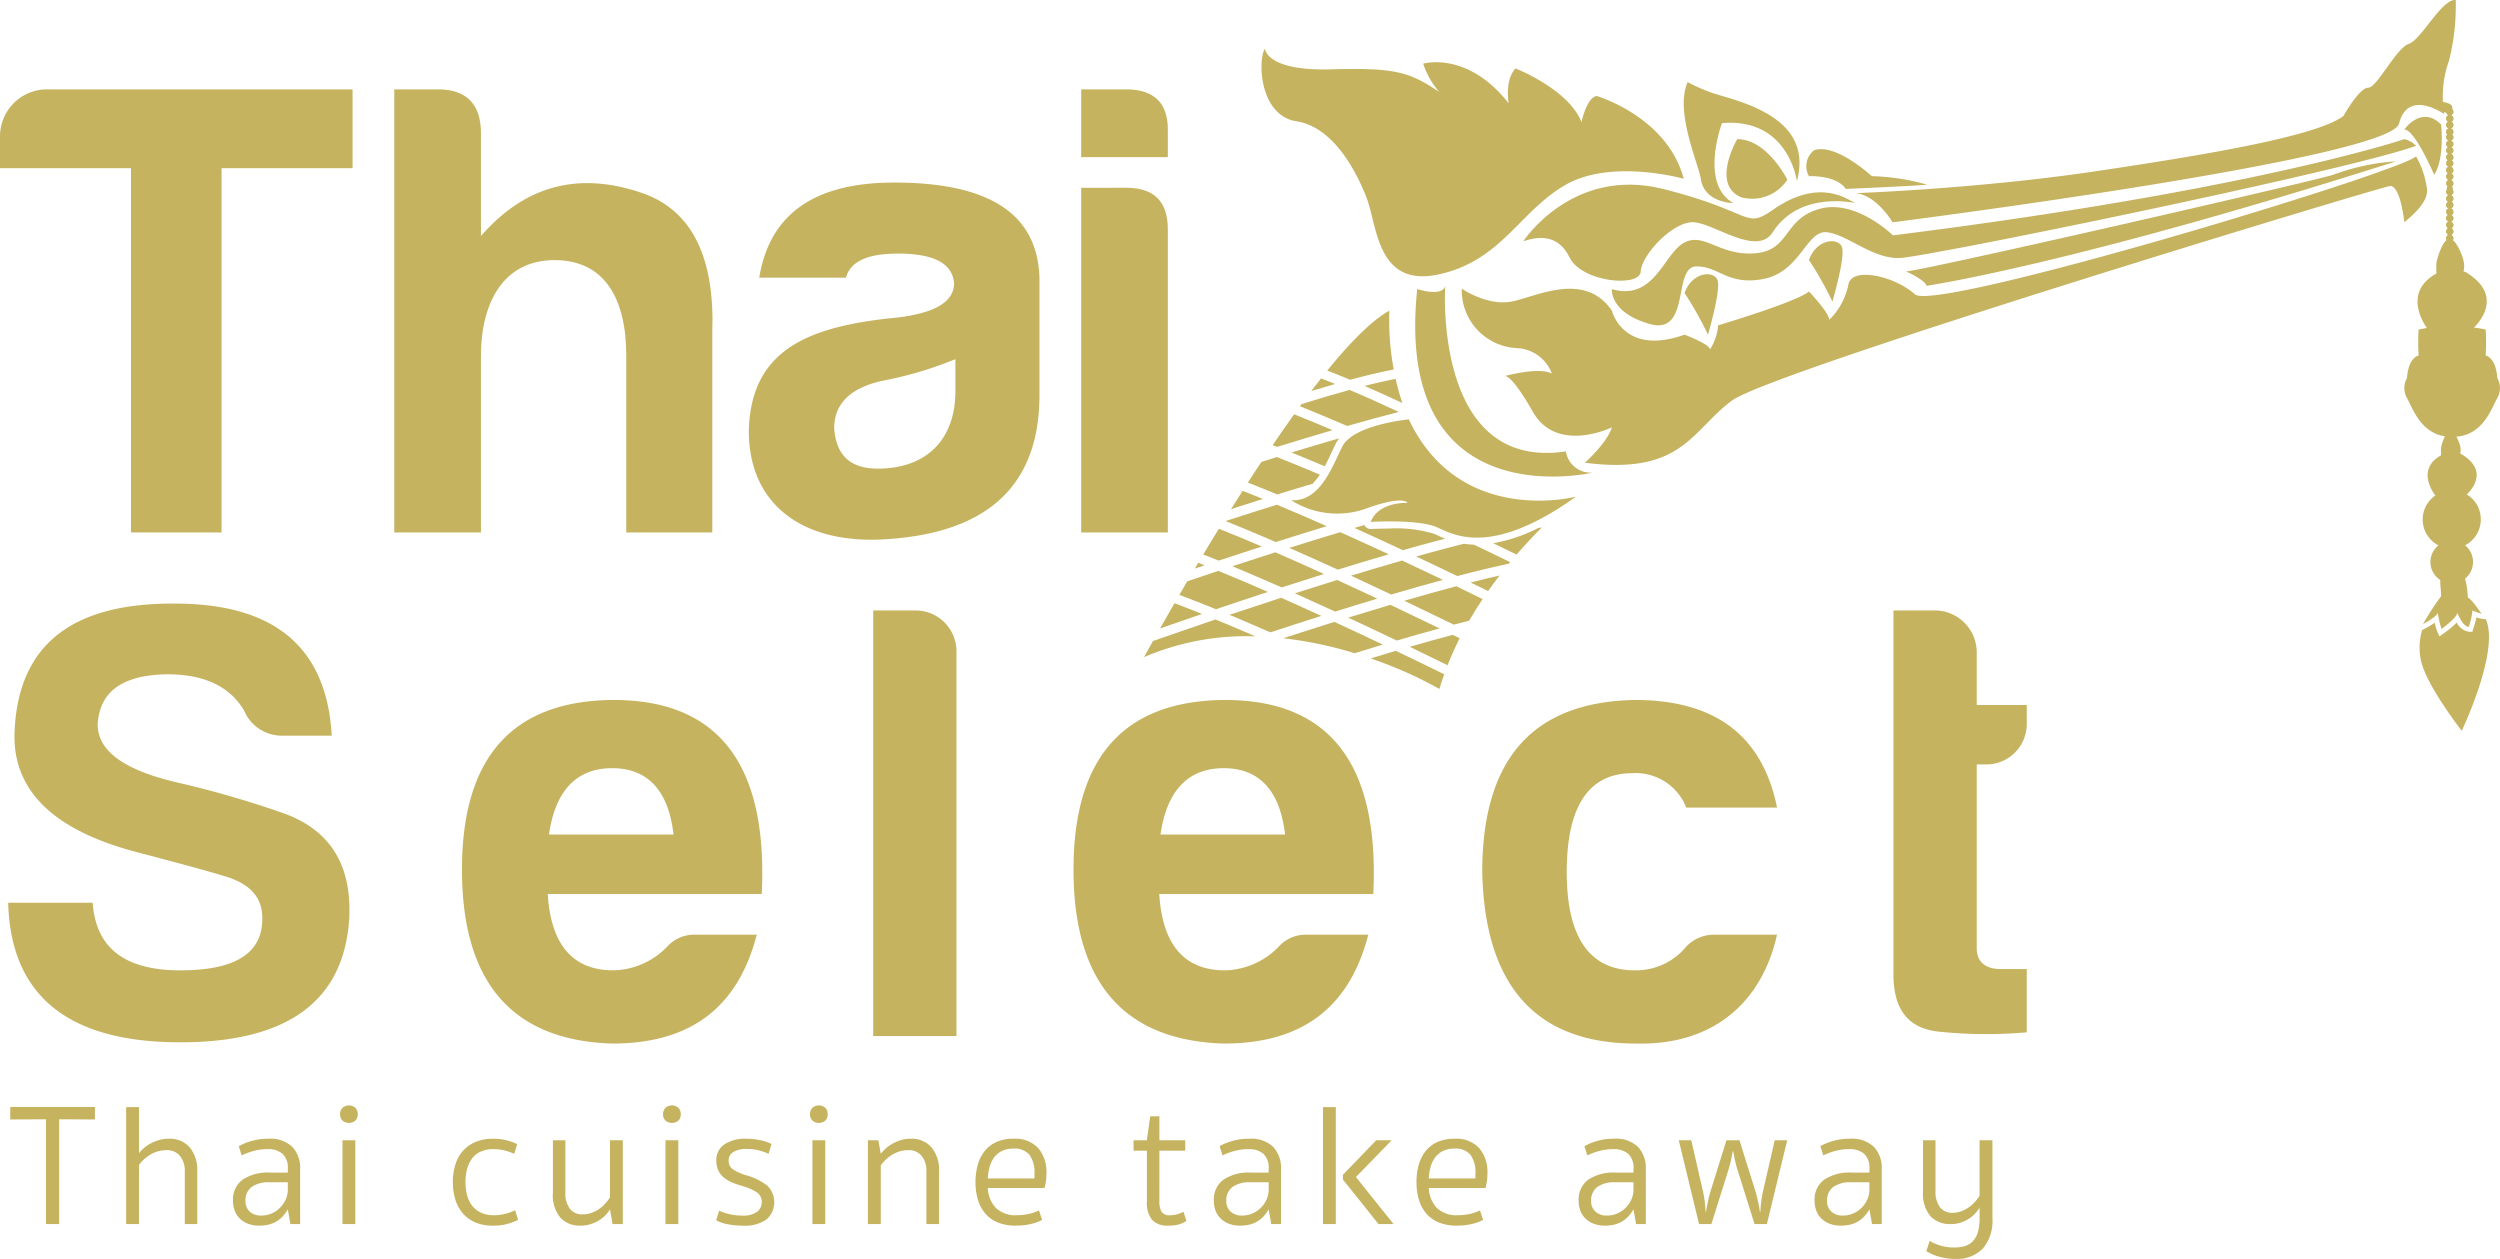 <svg xmlns="http://www.w3.org/2000/svg" viewBox="0 0 262.372 132.125"><defs><style>.cls-1{fill:#c5b35f;}</style></defs><g id="Laag_2" data-name="Laag 2"><g id="Layer_1" data-name="Layer 1"><path class="cls-1" d="M4.789,9.379H37.001v8.275H23.253v38.23H13.747V17.654H0v-3.283A4.937,4.937,0,0,1,4.789,9.379Z"/><path class="cls-1" d="M58.204,27.298c-5.404,0-7.729,4.513-7.729,10.053v18.534H41.379V9.379h4.583c3.009,0,4.513,1.573,4.513,4.582v10.806c4.651-5.335,10.328-6.84,17.099-4.446q7.591,2.769,7.181,14.567v20.996h-9.028V37.351C65.727,31.265,63.401,27.298,58.204,27.298Z"/><path class="cls-1" d="M88.777,29.144h-9.096c1.095-6.703,5.814-9.985,14.158-9.985,9.984,0,15.047,3.283,15.251,9.985v12.31c0,9.985-6.019,14.43-15.799,15.114-8.685.684-14.703-3.351-14.703-11.353.205-8.686,6.497-11.011,15.662-11.9,3.898-.479,5.882-1.642,5.882-3.624-.206-2.052-2.121-3.078-5.882-3.078C91.035,26.613,89.256,27.434,88.777,29.144Zm11.491,11.9v-3.352a39.378,39.378,0,0,1-7.25,2.189c-3.625.684-5.471,2.394-5.471,5.061.204,2.873,1.709,4.24,4.581,4.24C97.19,49.182,100.268,46.173,100.268,41.044Z"/><path class="cls-1" d="M118.186,9.379c3.01,0,4.447,1.504,4.377,4.445v2.667h-9.094V9.379Zm0,10.327c2.941,0,4.377,1.436,4.377,4.377v31.802h-9.094V19.706Z"/><path class="cls-1" d="M27.526,96.319c0-2.167-1.313-3.614-4.073-4.401-2.627-.788-5.649-1.576-8.867-2.43-8.736-2.234-13.072-6.306-13.072-12.218.197-9.393,5.781-13.991,16.815-13.925,10.509,0,15.962,4.599,16.487,13.859H29.694a4.282,4.282,0,0,1-4.074-2.627c-1.51-2.562-4.204-3.81-8.079-3.81-4.729.065-7.093,1.84-7.29,5.255,0,2.824,2.824,4.86,8.671,6.174a103.794,103.794,0,0,1,10.641,3.088q7.487,2.561,7.093,11.035c-.525,8.735-6.437,13.07-17.734,13.07-11.824,0-17.801-4.925-18.064-14.647H9.726c.328,4.73,3.349,7.095,9.196,7.095C24.767,101.837,27.592,99.997,27.526,96.319Z"/><path class="cls-1" d="M64.248,109.521c-10.509-.328-15.764-6.438-15.764-18.26s5.321-17.735,15.895-17.8c11.035,0,16.225,6.765,15.567,20.362H57.483c.328,5.32,2.627,8.014,6.896,8.014a8.075,8.075,0,0,0,5.649-2.496,3.826,3.826,0,0,1,2.956-1.248h6.436C77.516,105.449,72.786,109.521,64.248,109.521Zm-6.633-21.939H70.685c-.524-4.597-2.692-6.962-6.437-6.962C60.504,80.62,58.27,82.985,57.614,87.582Z"/><path class="cls-1" d="M100.379,68.337v40.395h-8.736v-44.665h4.532A4.291,4.291,0,0,1,100.379,68.337Z"/><path class="cls-1" d="M128.428,109.521c-10.51-.328-15.764-6.438-15.764-18.26s5.32-17.735,15.897-17.8c11.033,0,16.223,6.765,15.564,20.362h-22.463c.328,5.32,2.627,8.014,6.898,8.014a8.076,8.076,0,0,0,5.648-2.496,3.825,3.825,0,0,1,2.955-1.248H143.602C141.696,105.449,136.967,109.521,128.428,109.521Zm-6.635-21.939h13.072c-.527-4.597-2.693-6.962-6.438-6.962S122.452,82.985,121.793,87.582Z"/><path class="cls-1" d="M171.717,109.521c-10.508,0-15.895-6.043-16.158-17.997,0-11.889,5.32-17.866,16.027-18.063,8.408,0,13.4,3.744,14.91,11.298h-9.524a5.691,5.691,0,0,0-5.65-3.613c-4.598,0-6.895,3.482-6.895,10.378,0,6.897,2.43,10.378,7.289,10.313a6.822,6.822,0,0,0,5.256-2.496,4.023,4.023,0,0,1,2.955-1.248h6.568C184.92,105.186,179.797,109.718,171.717,109.521Z"/><path class="cls-1" d="M208.373,80.226h-.918v19.246c0,1.444.854,2.233,2.561,2.233h2.691v6.634a47.978,47.978,0,0,1-9.195-.066c-3.283-.328-4.859-2.364-4.795-6.24V64.068h4.533a4.409,4.409,0,0,1,4.205,4.401v5.517h5.252v1.904A4.249,4.249,0,0,1,208.373,80.226Z"/><path class="cls-1" d="M6.211,117.469v10.997H4.828v-10.997l-3.751.018v-1.311H9.962v1.311Z"/><path class="cls-1" d="M14.586,128.465H13.239v-12.271h1.348v4.843a3.172,3.172,0,0,1,.491-.528,3.85,3.85,0,0,1,.711-.492,4.56,4.56,0,0,1,.892-.364,3.632,3.632,0,0,1,1.038-.145,2.754,2.754,0,0,1,2.194.91,3.731,3.731,0,0,1,.792,2.531v5.517h-1.311v-5.517a2.452,2.452,0,0,0-.51-1.639,1.72,1.72,0,0,0-1.383-.601,3.252,3.252,0,0,0-1.685.446,4.004,4.004,0,0,0-1.228,1.102Z"/><path class="cls-1" d="M30.207,122.676a1.996,1.996,0,0,0-.564-1.593,2.279,2.279,0,0,0-1.529-.482,5.559,5.559,0,0,0-1.502.191,7.503,7.503,0,0,0-1.248.464l-.309-.965a6.039,6.039,0,0,1,1.302-.537,6.168,6.168,0,0,1,1.793-.246,3.358,3.358,0,0,1,2.531.856,3.231,3.231,0,0,1,.819,2.331v5.771H30.48l-.273-1.547a4.461,4.461,0,0,1-.464.655,2.903,2.903,0,0,1-1.447.919,4.115,4.115,0,0,1-1.129.137,3.162,3.162,0,0,1-1.056-.173,2.608,2.608,0,0,1-.865-.5,2.231,2.231,0,0,1-.583-.819,2.856,2.856,0,0,1-.209-1.129,2.552,2.552,0,0,1,1.02-2.212,4.774,4.774,0,0,1,2.84-.737h1.893Zm0,1.402H28.296a3.027,3.027,0,0,0-1.894.5,1.71,1.71,0,0,0-.637,1.429,1.455,1.455,0,0,0,.464,1.165,1.705,1.705,0,0,0,1.156.4,2.747,2.747,0,0,0,1.156-.237,2.854,2.854,0,0,0,1.466-1.502,2.525,2.525,0,0,0,.2-.974Z"/><path class="cls-1" d="M35.688,116.94a.965.965,0,0,1,.237-.655,1.024,1.024,0,0,1,1.393,0,.99.99,0,0,1,.228.655.955.955,0,0,1-.228.646,1.05,1.05,0,0,1-1.393,0A.931.931,0,0,1,35.688,116.94Zm1.602,11.525H35.942v-8.794h1.347Z"/><path class="cls-1" d="M51.764,120.6a3.095,3.095,0,0,0-1.302.255,2.37,2.37,0,0,0-.91.719,3.146,3.146,0,0,0-.528,1.102,5.625,5.625,0,0,0,0,2.767,3.052,3.052,0,0,0,.537,1.102,2.51,2.51,0,0,0,.928.729,3.162,3.162,0,0,0,1.348.264,4.911,4.911,0,0,0,1.138-.136,5.033,5.033,0,0,0,1.083-.392l.31,1.002a5.446,5.446,0,0,1-2.64.619,4.568,4.568,0,0,1-1.857-.346,3.614,3.614,0,0,1-1.311-.965,4.004,4.004,0,0,1-.783-1.457,6.5,6.5,0,0,1,0-3.605,3.92,3.92,0,0,1,.783-1.447,3.633,3.633,0,0,1,1.329-.956,4.701,4.701,0,0,1,1.875-.346,5.639,5.639,0,0,1,1.366.155,5.952,5.952,0,0,1,1.147.41l-.31,1.02a5.716,5.716,0,0,0-1.02-.355A4.86,4.86,0,0,0,51.764,120.6Z"/><path class="cls-1" d="M64.017,119.671h1.347v8.794h-1.074l-.273-1.547a3.79,3.79,0,0,1-.446.583,3.228,3.228,0,0,1-.674.555,4.013,4.013,0,0,1-.892.41,3.587,3.587,0,0,1-1.12.164,2.753,2.753,0,0,1-2.057-.819,3.645,3.645,0,0,1-.801-2.622v-5.517h1.311v5.517a2.605,2.605,0,0,0,.473,1.666,1.566,1.566,0,0,0,1.293.592,2.912,2.912,0,0,0,.928-.145,3.272,3.272,0,0,0,.801-.392,3.727,3.727,0,0,0,.665-.574,4.79,4.79,0,0,0,.519-.673Z"/><path class="cls-1" d="M69.587,116.94a.965.965,0,0,1,.237-.655,1.024,1.024,0,0,1,1.393,0,.99.99,0,0,1,.228.655.955.955,0,0,1-.228.646,1.05,1.05,0,0,1-1.393,0A.931.931,0,0,1,69.587,116.94Zm1.602,11.525h-1.347v-8.794h1.347Z"/><path class="cls-1" d="M77.89,127.573a2.421,2.421,0,0,0,1.584-.41,1.266,1.266,0,0,0,.473-.992,1.209,1.209,0,0,0-.619-1.101,6.268,6.268,0,0,0-1.511-.628,7.547,7.547,0,0,1-1.065-.382,3.401,3.401,0,0,1-.837-.528,2.123,2.123,0,0,1-.546-.728,2.395,2.395,0,0,1-.191-1.001,1.95,1.95,0,0,1,.847-1.702,3.887,3.887,0,0,1,2.267-.592,7.058,7.058,0,0,1,1.457.145,5.363,5.363,0,0,1,1.22.4l-.31,1.038a5.323,5.323,0,0,0-1.056-.373,5.112,5.112,0,0,0-1.202-.136,2.583,2.583,0,0,0-1.456.328,1.013,1.013,0,0,0-.474.874,1.086,1.086,0,0,0,.492.965,5.141,5.141,0,0,0,1.311.583,6.514,6.514,0,0,1,2.23,1.083,2.413,2.413,0,0,1-.045,3.55,3.901,3.901,0,0,1-2.512.664,7.972,7.972,0,0,1-1.566-.146,4.199,4.199,0,0,1-1.22-.418l.31-1.002a5.686,5.686,0,0,0,1.11.364A5.865,5.865,0,0,0,77.89,127.573Z"/><path class="cls-1" d="M85.008,116.94a.965.965,0,0,1,.237-.655,1.024,1.024,0,0,1,1.393,0,.99.99,0,0,1,.228.655.955.955,0,0,1-.228.646,1.05,1.05,0,0,1-1.393,0A.931.931,0,0,1,85.008,116.94Zm1.602,11.525h-1.347v-8.794h1.347Z"/><path class="cls-1" d="M92.436,128.465h-1.347v-8.794h1.092l.255,1.42a4.942,4.942,0,0,1,.501-.537,3.68,3.68,0,0,1,.701-.51,4.64,4.64,0,0,1,.883-.382,3.417,3.417,0,0,1,1.047-.155,2.754,2.754,0,0,1,2.194.91,3.729,3.729,0,0,1,.792,2.531v5.517h-1.329v-5.517a2.481,2.481,0,0,0-.501-1.639,1.694,1.694,0,0,0-1.375-.601,3.151,3.151,0,0,0-1.684.464,4.095,4.095,0,0,0-1.229,1.138Z"/><path class="cls-1" d="M103.67,124.678a3.216,3.216,0,0,0,.865,2.112,2.966,2.966,0,0,0,2.175.746,6.004,6.004,0,0,0,1.22-.127,4.237,4.237,0,0,0,1.11-.382l.328,1.001a5.207,5.207,0,0,1-1.247.446,6.893,6.893,0,0,1-1.52.155,4.855,4.855,0,0,1-1.866-.328,3.478,3.478,0,0,1-1.311-.919,3.913,3.913,0,0,1-.783-1.438,6.305,6.305,0,0,1-.264-1.884,6.608,6.608,0,0,1,.237-1.803,4.099,4.099,0,0,1,.719-1.447,3.299,3.299,0,0,1,1.238-.956,4.281,4.281,0,0,1,1.794-.346,3.295,3.295,0,0,1,2.585.974,3.849,3.849,0,0,1,.874,2.667,5.832,5.832,0,0,1-.055.819,5.581,5.581,0,0,1-.146.71Zm2.694-4.133a2.708,2.708,0,0,0-1.184.237,2.287,2.287,0,0,0-.819.655,2.869,2.869,0,0,0-.491.992,5.613,5.613,0,0,0-.2,1.248h4.879a.914.914,0,0,0,.019-.255v-.273a3.153,3.153,0,0,0-.51-1.93A1.989,1.989,0,0,0,106.364,120.545Z"/><path class="cls-1" d="M121.676,126.062a2.209,2.209,0,0,0,.219,1.102.968.968,0,0,0,.91.373,2.62,2.62,0,0,0,.773-.109,3.668,3.668,0,0,0,.629-.255l.309.965a3.002,3.002,0,0,1-.801.364,4.07,4.07,0,0,1-1.111.127,2.184,2.184,0,0,1-1.693-.601,2.857,2.857,0,0,1-.545-1.948v-5.316h-1.402v-1.093h1.402l.346-2.512h.965v2.512h2.713v1.093h-2.713Z"/><path class="cls-1" d="M133.145,122.676a1.992,1.992,0,0,0-.564-1.593,2.274,2.274,0,0,0-1.529-.482,5.567,5.567,0,0,0-1.502.191,7.456,7.456,0,0,0-1.246.464l-.31-.965a6.05,6.05,0,0,1,1.303-.537,6.161,6.161,0,0,1,1.793-.246,3.361,3.361,0,0,1,2.531.856,3.236,3.236,0,0,1,.818,2.331v5.771h-1.02l-.273-1.547a4.371,4.371,0,0,1-.463.655,2.902,2.902,0,0,1-1.447.919,4.125,4.125,0,0,1-1.129.137,3.165,3.165,0,0,1-1.057-.173,2.62,2.62,0,0,1-.865-.5,2.236,2.236,0,0,1-.582-.819,2.84,2.84,0,0,1-.209-1.129,2.552,2.552,0,0,1,1.02-2.212,4.77,4.77,0,0,1,2.84-.737H133.145Zm0,1.402h-1.91a3.032,3.032,0,0,0-1.895.5,1.714,1.714,0,0,0-.637,1.429,1.453,1.453,0,0,0,.465,1.165,1.702,1.702,0,0,0,1.156.4,2.742,2.742,0,0,0,1.154-.237,2.856,2.856,0,0,0,1.467-1.502,2.532,2.532,0,0,0,.199-.974Z"/><path class="cls-1" d="M140.192,128.465h-1.348v-12.271h1.348Zm6.062,0h-1.584l-1.857-2.331q-.346-.436-.684-.856-.337-.419-.6-.747-.264-.327-.592-.728v-.51l3.496-3.623h1.619l-3.75,3.86Z"/><path class="cls-1" d="M149.95,124.678a3.223,3.223,0,0,0,.865,2.112,2.967,2.967,0,0,0,2.176.746,6.019,6.019,0,0,0,1.221-.127,4.219,4.219,0,0,0,1.109-.382l.328,1.001a5.213,5.213,0,0,1-1.246.446,6.903,6.903,0,0,1-1.522.155,4.847,4.847,0,0,1-1.865-.328,3.461,3.461,0,0,1-1.31-.919,3.884,3.884,0,0,1-.783-1.438,6.321,6.321,0,0,1-.264-1.884,6.589,6.589,0,0,1,.236-1.803,4.067,4.067,0,0,1,.719-1.447,3.307,3.307,0,0,1,1.238-.956,4.282,4.282,0,0,1,1.793-.346,3.299,3.299,0,0,1,2.586.974,3.851,3.851,0,0,1,.873,2.667,5.698,5.698,0,0,1-.055.819,5.432,5.432,0,0,1-.144.71Zm2.695-4.133a2.71,2.71,0,0,0-1.184.237,2.263,2.263,0,0,0-.818.655,2.869,2.869,0,0,0-.492.992,5.701,5.701,0,0,0-.201,1.248h4.881a.959.959,0,0,0,.018-.255v-.273a3.15,3.15,0,0,0-.51-1.93A1.989,1.989,0,0,0,152.645,120.545Z"/><path class="cls-1" d="M171.434,122.676a1.992,1.992,0,0,0-.565-1.593,2.28,2.28,0,0,0-1.529-.482,5.557,5.557,0,0,0-1.502.191,7.547,7.547,0,0,0-1.248.464l-.309-.965a6.075,6.075,0,0,1,1.301-.537,6.184,6.184,0,0,1,1.795-.246,3.353,3.353,0,0,1,2.529.856,3.229,3.229,0,0,1,.82,2.331v5.771h-1.02l-.273-1.547a4.533,4.533,0,0,1-.465.655,2.902,2.902,0,0,1-1.447.919,4.115,4.115,0,0,1-1.129.137,3.153,3.153,0,0,1-1.055-.173,2.602,2.602,0,0,1-.865-.5,2.24,2.24,0,0,1-.584-.819,2.874,2.874,0,0,1-.209-1.129,2.552,2.552,0,0,1,1.02-2.212,4.774,4.774,0,0,1,2.84-.737h1.895Zm0,1.402H169.522a3.022,3.022,0,0,0-1.893.5,1.71,1.71,0,0,0-.639,1.429,1.459,1.459,0,0,0,.465,1.165,1.709,1.709,0,0,0,1.156.4,2.744,2.744,0,0,0,1.156-.237,2.867,2.867,0,0,0,.892-.628,2.824,2.824,0,0,0,.572-.874,2.499,2.499,0,0,0,.201-.974Z"/><path class="cls-1" d="M184.215,124.97c.096.328.188.68.272,1.056q.129.564.219,1.183h.037q.035-.637.109-1.202a10.584,10.584,0,0,1,.199-1.092l1.203-5.244h1.31l-2.131,8.794h-1.293l-1.803-5.735c-.096-.316-.178-.625-.244-.929-.068-.303-.131-.625-.191-.965h-.055c-.06.34-.125.662-.191.965q-.1.456-.246.929l-1.803,5.735h-1.293l-2.129-8.794h1.311l1.201,5.244a10.586,10.586,0,0,1,.201,1.092c.047.376.084.777.107,1.202h.037q.091-.619.219-1.183.126-.565.273-1.056l1.656-5.298h1.365Z"/><path class="cls-1" d="M196.194,122.676a1.992,1.992,0,0,0-.564-1.593,2.274,2.274,0,0,0-1.529-.482,5.567,5.567,0,0,0-1.502.191,7.46,7.46,0,0,0-1.246.464l-.311-.965a6.05,6.05,0,0,1,1.303-.537,6.162,6.162,0,0,1,1.793-.246,3.361,3.361,0,0,1,2.531.856,3.236,3.236,0,0,1,.818,2.331v5.771h-1.02l-.274-1.547a4.377,4.377,0,0,1-.463.655,2.903,2.903,0,0,1-1.447.919,4.125,4.125,0,0,1-1.129.137,3.165,3.165,0,0,1-1.057-.173,2.62,2.62,0,0,1-.865-.5,2.236,2.236,0,0,1-.582-.819,2.84,2.84,0,0,1-.209-1.129,2.552,2.552,0,0,1,1.02-2.212,4.77,4.77,0,0,1,2.84-.737h1.893Zm0,1.402h-1.91a3.032,3.032,0,0,0-1.895.5,1.714,1.714,0,0,0-.637,1.429,1.453,1.453,0,0,0,.465,1.165,1.702,1.702,0,0,0,1.156.4,2.741,2.741,0,0,0,1.154-.237,2.856,2.856,0,0,0,1.467-1.502,2.532,2.532,0,0,0,.199-.974Z"/><path class="cls-1" d="M207.754,126.736a3.214,3.214,0,0,1-.436.592,3.472,3.472,0,0,1-.656.555,3.647,3.647,0,0,1-.865.418,3.281,3.281,0,0,1-1.065.164,2.81,2.81,0,0,1-2.131-.819,3.702,3.702,0,0,1-.781-2.622v-5.353h1.31v5.353a2.647,2.647,0,0,0,.463,1.666,1.563,1.563,0,0,0,1.303.591,2.676,2.676,0,0,0,.92-.155,3.404,3.404,0,0,0,.783-.4,3.774,3.774,0,0,0,.644-.565,4.517,4.517,0,0,0,.51-.664v-5.826H209.102V127.81a4.52,4.52,0,0,1-1.027,3.249,3.852,3.852,0,0,1-2.904,1.065,5.841,5.841,0,0,1-1.693-.246,4.903,4.903,0,0,1-1.311-.573l.346-1.074a4.883,4.883,0,0,0,1.164.5,5.056,5.056,0,0,0,1.42.191,3.755,3.755,0,0,0,1.129-.155,1.94,1.94,0,0,0,.838-.519,2.296,2.296,0,0,0,.519-.965,5.485,5.485,0,0,0,.172-1.493Z"/><path class="cls-1" d="M194.708,20.272s12.787-.445,25.247-2.301c11.232-1.673,23.116-3.638,25.98-5.792,0,0,1.665-2.97,2.598-2.97s2.932-4.158,4.264-4.603,3.464-4.752,4.93-4.603a23.6,23.6,0,0,1-.711,6.386,10.935,10.935,0,0,0-.488,5.593s-3.819-2.722-4.752.991c-.933,3.712-53.151,10.356-53.151,10.356S196.907,20.421,194.708,20.272Z"/><path class="cls-1" d="M188.58,19.01s-.865-6.682-7.86-6.088c0,0-2.398,6.385,1.199,8.39,0,0-3.064,0-3.426-2.563-.209-1.483-2.77-7.089-1.371-10.133a16.953,16.953,0,0,0,3.465,1.411C184.507,11.147,190.162,13.134,188.58,19.01Z"/><path class="cls-1" d="M252.331,13.591s1.799-2.599,3.864-.52c0,0,.399,3.564-.732,5.271C255.462,18.342,253.451,13.598,252.331,13.591Z"/><path class="cls-1" d="M252.331,14.605s-15.746,5.345-53.672,10.097c0,0-3.909-3.86-7.729-2.772s-3.021,4.355-6.751,4.653c-3.731.296-5.354-2.277-7.474-1.089-2.119,1.188-3.096,6.137-7.537,4.851,0,0-.266,2.475,3.997,3.663,4.264,1.188,2.399-5.94,4.797-6.039,2.397-.098,3.375,2.079,7.194,1.288,3.818-.792,4.441-5.113,6.573-4.883,2.131.23,4.795,2.804,7.638,2.705,2.843-.098,47.18-9.196,54.195-11.775A2.417,2.417,0,0,0,252.331,14.605Z"/><path class="cls-1" d="M176.791,30.754a36.312,36.312,0,0,1,2.462,4.368s1.374-4.677,1-5.717C179.878,28.364,177.588,28.51,176.791,30.754Z"/><path class="cls-1" d="M189.848,27.288a36.354,36.354,0,0,1,2.462,4.367s1.374-4.676,1-5.717C192.935,24.898,190.645,25.044,189.848,27.288Z"/><path class="cls-1" d="M253.563,16.412a9.444,9.444,0,0,1,1.166,3.564c0,1.484-1.932,2.921-2.398,3.353,0,0-.4-3.948-1.531-3.799-1.133.148-64.751,19.378-69.014,22.497-4.264,3.118-5.196,7.87-15.455,6.534,0,0,2.34-2.079,2.835-3.712,0,0-5.767,2.821-8.298-1.634s-3.064-3.712-3.064-3.712,3.598-1.039,5.064-.297a4.108,4.108,0,0,0-3.731-2.673,6.085,6.085,0,0,1-5.729-6.236s2.665,1.829,5.196,1.359c2.531-.468,7.669-3.281,10.562.947,0,0,1.166,4.821,7.626,2.52,0,0,2.729,1.039,2.662,1.559a5.449,5.449,0,0,0,.864-2.54s8.188-2.431,9.53-3.549c0,0,2.129,2.228,2.129,2.97a7.113,7.113,0,0,0,1.999-3.638c.267-2.004,4.862-.965,6.994.965C203.102,32.82,251.798,18.12,253.563,16.412Z"/><path class="cls-1" d="M200.038,28.486s2.065.919,2.132,1.513c0,0,15.149-2.188,49.296-13.067a23.15,23.15,0,0,0-6.596,1.411C243.075,18.946,201.969,28.384,200.038,28.486Z"/><path class="cls-1" d="M194.708,21.312s-5.855-1.362-8.66,3.061c-1.613,2.545-5.995-.808-8.193-1.044-2.198-.235-5.596,3.444-5.662,5.156-.067,1.713-6.195,1.142-7.461-1.457s-3.464-2.164-4.863-1.713c0,0,5.13-7.865,14.655-5.489,9.526,2.376,8.537,4.3,11.524,2.202C191.088,18.491,194.109,21.09,194.708,21.312Z"/><path class="cls-1" d="M176.706,18.763s-7.514-2.132-12.364.617-6.715,7.939-13.288,9.403c-6.572,1.464-6.484-5.07-7.639-8.04s-3.556-7.425-7.374-8.019c-3.819-.594-4.086-6.335-3.286-7.622,0,0,.089,2.375,6.928,2.177s8.259.297,11.368,2.376a8.713,8.713,0,0,1-1.688-2.97s4.618-1.385,8.971,4.158c0,0-.443-2.376.711-3.663,0,0,5.596,2.178,6.928,5.643,0,0,.525-2.552,1.592-2.751C167.564,10.073,174.978,12.237,176.706,18.763Z"/><path class="cls-1" d="M187.581,18.862s-2.132-4.281-5.263-4.257c0,0-2.808,4.801.461,6.112A4.427,4.427,0,0,0,187.581,18.862Z"/><path class="cls-1" d="M189.848,18.491s2.862-.149,3.861,1.336c0,0,7.062-.3,8.526-.447a23.104,23.104,0,0,0-5.795-.893s-3.798-3.523-6.064-2.709A2.123,2.123,0,0,0,189.848,18.491Z"/><path class="cls-1" d="M151.675,29.999s-1.304,19.488,12.666,17.373a2.626,2.626,0,0,0,2.788,2.228s-20.922,4.936-18.391-19.268C148.739,30.331,151.364,31.215,151.675,29.999Z"/><path class="cls-1" d="M151.434,60.857c-1.378-.66-2.816-1.342-4.29-2.032-1.769.509-3.567,1.044-5.362,1.594,1.436.663,2.85,1.324,4.222,1.974C147.847,61.85,149.668,61.334,151.434,60.857Z"/><path class="cls-1" d="M133.065,62.121c-1.768-.774-3.516-1.518-5.2-2.209q-1.707.567-3.262,1.094-.432.735-.833,1.423c1.237.469,2.511.965,3.839,1.509C129.301,63.365,131.137,62.752,133.065,62.121Z"/><path class="cls-1" d="M126.419,59.328c-.226-.09-.444-.175-.667-.263-.123.205-.243.408-.363.609C125.73,59.56,126.068,59.446,126.419,59.328Z"/><path class="cls-1" d="M145.748,58.173c-1.676-.778-3.385-1.558-5.093-2.323-1.789.537-3.583,1.093-5.349,1.65,1.694.743,3.403,1.509,5.094,2.283C142.181,59.232,143.975,58.69,145.748,58.173Z"/><path class="cls-1" d="M128.617,54.681c1.702.683,3.473,1.425,5.275,2.204,1.757-.56,3.549-1.119,5.347-1.665-1.772-.783-3.526-1.541-5.232-2.252C132.175,53.537,130.368,54.113,128.617,54.681Z"/><path class="cls-1" d="M127.898,58.835c1.45-.481,2.967-.978,4.525-1.48q-2.319-.992-4.508-1.863-.851,1.384-1.641,2.701C126.814,58.405,127.343,58.61,127.898,58.835Z"/><path class="cls-1" d="M138.947,60.236c-1.705-.774-3.417-1.536-5.106-2.27-1.543.492-3.055.983-4.507,1.46,1.689.703,3.426,1.451,5.176,2.224C135.956,61.182,137.442,60.707,138.947,60.236Z"/><path class="cls-1" d="M129.197,53.43q1.649-.532,3.347-1.068c-.731-.298-1.434-.573-2.135-.848Q129.793,52.477,129.197,53.43Z"/><path class="cls-1" d="M138.674,64.636c-1.401-.642-2.813-1.278-4.221-1.902-1.899.617-3.723,1.22-5.423,1.79,1.404.587,2.841,1.206,4.287,1.841C135.039,65.8,136.838,65.217,138.674,64.636Z"/><path class="cls-1" d="M139.843,45.146c-1.379-.588-2.718-1.139-4.026-1.665-.753,1.049-1.506,2.132-2.254,3.236.157.061.31.118.47.18C135.965,46.297,137.917,45.707,139.843,45.146Z"/><path class="cls-1" d="M131.754,66.788c-1.418-.616-2.818-1.211-4.181-1.773-2.646.895-4.909,1.681-6.572,2.264-.594,1.061-.935,1.686-.935,1.686A27.079,27.079,0,0,1,131.754,66.788Z"/><path class="cls-1" d="M145.127,67.652c-1.639-.779-3.343-1.58-5.082-2.384-1.82.571-3.614,1.146-5.341,1.71l.03.014a41.51,41.51,0,0,1,7.442,1.563C143.162,68.252,144.143,67.945,145.127,67.652Z"/><path class="cls-1" d="M144.544,62.826c-1.377-.648-2.786-1.304-4.214-1.958-1.496.464-2.982.934-4.433,1.4,1.412.631,2.823,1.272,4.218,1.916C141.583,63.724,143.065,63.268,144.544,62.826Z"/><path class="cls-1" d="M123.262,63.306c-.569.985-1.082,1.882-1.516,2.648,1.25-.437,2.735-.952,4.399-1.52C125.157,64.036,124.193,63.659,123.262,63.306Z"/><path class="cls-1" d="M152.46,66.625c-1.463.39-2.975.814-4.51,1.256,1.409.679,2.738,1.327,3.972,1.933q.571-1.459,1.266-2.832C152.948,66.864,152.707,66.746,152.46,66.625Z"/><path class="cls-1" d="M137.619,41.037c.82-.251,1.659-.5,2.502-.741-.502-.203-.994-.395-1.48-.58Q138.132,40.36,137.619,41.037Z"/><path class="cls-1" d="M141.696,39.859c1.605-.433,3.172-.81,4.575-1.08a28.175,28.175,0,0,1-.458-6.177c-1.852,1.028-4.113,3.327-6.519,6.291C140.08,39.195,140.885,39.519,141.696,39.859Z"/><path class="cls-1" d="M146.495,68.304c-.876.257-1.758.532-2.638.799a43.111,43.111,0,0,1,7.209,3.203c.152-.521.323-1.034.503-1.542C150.022,70.005,148.311,69.174,146.495,68.304Z"/><path class="cls-1" d="M154.181,65.144c.454-.787.93-1.544,1.417-2.273q-1.318-.645-2.766-1.343c-1.76.465-3.591.977-5.454,1.519,1.841.878,3.589,1.724,5.188,2.506C153.119,65.407,153.644,65.279,154.181,65.144Z"/><path class="cls-1" d="M151.08,65.953c-1.608-.782-3.344-1.617-5.159-2.478-1.475.437-2.958.887-4.433,1.344,1.752.815,3.462,1.624,5.093,2.405C148.105,66.777,149.61,66.352,151.08,65.953Z"/><path class="cls-1" d="M156.174,62.029q.593-.845,1.198-1.629c-.971.222-1.983.468-3.031.735C154.974,61.442,155.581,61.739,156.174,62.029Z"/><path class="cls-1" d="M136.595,42.41c-.056.076-.111.15-.166.227,1.603.645,3.261,1.338,4.951,2.068,1.861-.53,3.681-1.025,5.423-1.471-1.61-.753-3.398-1.562-5.173-2.312C139.933,41.385,138.206,41.904,136.595,42.41Z"/><path class="cls-1" d="M147.181,42.3a24.053,24.053,0,0,1-.709-2.536c-1.013.195-2.115.447-3.265.739C144.582,41.101,145.934,41.717,147.181,42.3Z"/><path class="cls-1" d="M257.479,11.78a.379.379,0,1,1-.375-.438A.41.41,0,0,1,257.479,11.78Z"/><path class="cls-1" d="M257.479,12.499a.379.379,0,1,1-.375-.438A.41.41,0,0,1,257.479,12.499Z"/><path class="cls-1" d="M257.479,13.17a.379.379,0,1,1-.375-.438A.41.41,0,0,1,257.479,13.17Z"/><path class="cls-1" d="M257.479,13.889a.379.379,0,1,1-.375-.438A.41.41,0,0,1,257.479,13.889Z"/><path class="cls-1" d="M257.479,11.78a.379.379,0,1,1-.375-.438A.41.41,0,0,1,257.479,11.78Z"/><path class="cls-1" d="M257.479,12.499a.379.379,0,1,1-.375-.438A.41.41,0,0,1,257.479,12.499Z"/><path class="cls-1" d="M257.479,13.17a.379.379,0,1,1-.375-.438A.41.41,0,0,1,257.479,13.17Z"/><path class="cls-1" d="M257.479,13.889a.379.379,0,1,1-.375-.438A.41.41,0,0,1,257.479,13.889Z"/><path class="cls-1" d="M257.479,14.453a.379.379,0,1,1-.375-.438A.41.41,0,0,1,257.479,14.453Z"/><path class="cls-1" d="M257.479,15.171a.379.379,0,1,1-.375-.438A.41.41,0,0,1,257.479,15.171Z"/><path class="cls-1" d="M257.479,15.843a.379.379,0,1,1-.375-.438A.41.41,0,0,1,257.479,15.843Z"/><path class="cls-1" d="M257.479,16.561a.379.379,0,1,1-.375-.438A.41.41,0,0,1,257.479,16.561Z"/><path class="cls-1" d="M257.479,14.453a.379.379,0,1,1-.375-.438A.41.41,0,0,1,257.479,14.453Z"/><path class="cls-1" d="M257.479,15.171a.379.379,0,1,1-.375-.438A.41.41,0,0,1,257.479,15.171Z"/><path class="cls-1" d="M257.479,15.843a.379.379,0,1,1-.375-.438A.41.41,0,0,1,257.479,15.843Z"/><path class="cls-1" d="M257.479,16.561a.379.379,0,1,1-.375-.438A.41.41,0,0,1,257.479,16.561Z"/><path class="cls-1" d="M257.479,17.194a.379.379,0,1,1-.375-.438A.41.41,0,0,1,257.479,17.194Z"/><path class="cls-1" d="M257.479,17.913a.379.379,0,1,1-.375-.438A.41.41,0,0,1,257.479,17.913Z"/><path class="cls-1" d="M257.479,18.584a.379.379,0,1,1-.375-.438A.41.41,0,0,1,257.479,18.584Z"/><path class="cls-1" d="M257.479,19.303a.379.379,0,1,1-.375-.438A.41.41,0,0,1,257.479,19.303Z"/><path class="cls-1" d="M257.479,17.194a.379.379,0,1,1-.375-.438A.41.41,0,0,1,257.479,17.194Z"/><path class="cls-1" d="M257.479,17.913a.379.379,0,1,1-.375-.438A.41.41,0,0,1,257.479,17.913Z"/><path class="cls-1" d="M257.479,18.584a.379.379,0,1,1-.375-.438A.41.41,0,0,1,257.479,18.584Z"/><path class="cls-1" d="M257.479,19.303a.379.379,0,1,1-.375-.438A.41.41,0,0,1,257.479,19.303Z"/><path class="cls-1" d="M257.479,20.178a.379.379,0,1,1-.375-.438A.41.41,0,0,1,257.479,20.178Z"/><path class="cls-1" d="M257.479,20.896a.379.379,0,1,1-.375-.438A.41.41,0,0,1,257.479,20.896Z"/><path class="cls-1" d="M257.479,21.568a.379.379,0,1,1-.375-.438A.41.41,0,0,1,257.479,21.568Z"/><path class="cls-1" d="M257.479,22.286a.379.379,0,1,1-.375-.438A.41.41,0,0,1,257.479,22.286Z"/><path class="cls-1" d="M257.479,20.178a.379.379,0,1,1-.375-.438A.41.41,0,0,1,257.479,20.178Z"/><path class="cls-1" d="M257.415,19.814a.315.315,0,1,1-.31-.363A.34.34,0,0,1,257.415,19.814Z"/><path class="cls-1" d="M257.479,20.896a.379.379,0,1,1-.375-.438A.41.41,0,0,1,257.479,20.896Z"/><path class="cls-1" d="M257.479,21.568a.379.379,0,1,1-.375-.438A.41.41,0,0,1,257.479,21.568Z"/><path class="cls-1" d="M257.479,22.286a.379.379,0,1,1-.375-.438A.41.41,0,0,1,257.479,22.286Z"/><path class="cls-1" d="M257.479,22.951a.379.379,0,1,1-.375-.438A.41.41,0,0,1,257.479,22.951Z"/><path class="cls-1" d="M257.479,23.669a.379.379,0,1,1-.375-.438A.41.41,0,0,1,257.479,23.669Z"/><path class="cls-1" d="M257.479,24.341a.379.379,0,1,1-.375-.438A.41.41,0,0,1,257.479,24.341Z"/><path class="cls-1" d="M257.479,25.059a.379.379,0,1,1-.375-.438A.41.41,0,0,1,257.479,25.059Z"/><path class="cls-1" d="M257.479,22.951a.379.379,0,1,1-.375-.438A.41.41,0,0,1,257.479,22.951Z"/><path class="cls-1" d="M257.479,23.669a.379.379,0,1,1-.375-.438A.41.41,0,0,1,257.479,23.669Z"/><path class="cls-1" d="M257.479,24.341a.379.379,0,1,1-.375-.438A.41.41,0,0,1,257.479,24.341Z"/><path class="cls-1" d="M257.479,25.059a.379.379,0,1,1-.375-.438A.41.41,0,0,1,257.479,25.059Z"/><path class="cls-1" d="M257.479,25.829a.379.379,0,1,1-.375-.438A.41.41,0,0,1,257.479,25.829Z"/><path class="cls-1" d="M257.479,26.703a.379.379,0,1,1-.375-.438A.41.41,0,0,1,257.479,26.703Z"/><path class="cls-1" d="M257.479,27.422a.379.379,0,1,1-.375-.438A.41.41,0,0,1,257.479,27.422Z"/><path class="cls-1" d="M257.479,28.094a.379.379,0,1,1-.375-.438A.41.41,0,0,1,257.479,28.094Z"/><path class="cls-1" d="M257.479,28.812a.379.379,0,1,1-.375-.438A.41.41,0,0,1,257.479,28.812Z"/><path class="cls-1" d="M257.479,26.703a.379.379,0,1,1-.375-.438A.41.41,0,0,1,257.479,26.703Z"/><path class="cls-1" d="M257.479,27.422a.379.379,0,1,1-.375-.438A.41.41,0,0,1,257.479,27.422Z"/><path class="cls-1" d="M257.479,28.094a.379.379,0,1,1-.375-.438A.41.41,0,0,1,257.479,28.094Z"/><path class="cls-1" d="M257.479,28.812a.379.379,0,1,1-.375-.438A.41.41,0,0,1,257.479,28.812Z"/><path class="cls-1" d="M257.479,29.476a.379.379,0,1,1-.375-.438A.41.41,0,0,1,257.479,29.476Z"/><path class="cls-1" d="M257.479,30.195a.379.379,0,1,1-.375-.438A.41.41,0,0,1,257.479,30.195Z"/><path class="cls-1" d="M257.479,30.867a.379.379,0,1,1-.375-.438A.41.41,0,0,1,257.479,30.867Z"/><path class="cls-1" d="M257.479,31.585a.379.379,0,1,1-.375-.438A.41.41,0,0,1,257.479,31.585Z"/><path class="cls-1" d="M257.479,29.476a.379.379,0,1,1-.375-.438A.41.41,0,0,1,257.479,29.476Z"/><path class="cls-1" d="M257.479,30.195a.379.379,0,1,1-.375-.438A.41.41,0,0,1,257.479,30.195Z"/><path class="cls-1" d="M257.479,30.867a.379.379,0,1,1-.375-.438A.41.41,0,0,1,257.479,30.867Z"/><path class="cls-1" d="M257.479,31.585a.379.379,0,1,1-.375-.438A.41.41,0,0,1,257.479,31.585Z"/><path class="cls-1" d="M258.545,28.465a2.427,2.427,0,0,0,0-1.106c-.079-.435-.829-2.449-1.54-2.291-.711.158-1.264,2.212-1.304,2.488a10.828,10.828,0,0,0,0,1.145c-3.91,2.173-.829,5.965-.829,5.965s3.16-.553,4.463,0c0,0,4.029-3.279-.513-6.083"/><path class="cls-1" d="M258.197,47.62a1.714,1.714,0,0,0,0-.783c-.056-.308-.587-1.734-1.09-1.622-.504.112-.895,1.566-.923,1.761a7.497,7.497,0,0,0,0,.811c-2.77,1.538-.588,4.223-.588,4.223a8.173,8.173,0,0,1,3.16,0s2.852-2.321-.363-4.307"/><path class="cls-1" d="M262.091,39.679c-.158-2.212-1.225-2.37-1.225-2.37a20.772,20.772,0,0,0,0-2.726,14.964,14.964,0,0,0-3.516-.321h0a14.966,14.966,0,0,0-3.516.321,20.79,20.79,0,0,0,0,2.726s-1.066.158-1.224,2.37a2.107,2.107,0,0,0,0,2.094c.629,1.101,1.534,4.119,4.739,4.067h0c3.205.052,4.11-2.966,4.74-4.067A2.11,2.11,0,0,0,262.091,39.679Z"/><path class="cls-1" d="M260.354,54.443a3.049,3.049,0,1,1-3.048-2.971A3.011,3.011,0,0,1,260.354,54.443Z"/><path class="cls-1" d="M259.54,58.927a2.235,2.235,0,1,1-2.234-2.177A2.207,2.207,0,0,1,259.54,58.927Z"/><path class="cls-1" d="M260.885,64.997l-.521-.074a2.751,2.751,0,0,1-.463-.135c-.099.466-.253.959-.318,1.157l-.12.37-.389-.019a1.729,1.729,0,0,1-1.246-.961,9.171,9.171,0,0,1-1.298,1.09l-.516.37-.25-.583a5.65,5.65,0,0,1-.246-.856,9.372,9.372,0,0,1-.988.595l-.337.18a6.599,6.599,0,0,0-.094,3.288c.637,2.643,4.256,7.279,4.256,7.279S262.372,68.304,260.885,64.997Z"/><path class="cls-1" d="M258.525,60.502s-2.165-.128-2.356.159c-.191.287.095,1.656,0,1.942a27.517,27.517,0,0,0-1.879,2.897s1.554-.828,1.541-1.21a11.719,11.719,0,0,0,.401,1.719s1.687-1.21,1.655-1.719c0,0,.542,1.465,1.21,1.497a7.827,7.827,0,0,0,.382-1.72,7.148,7.148,0,0,0,.956.351s-1.083-1.624-1.434-1.688C259.002,62.731,258.907,60.757,258.525,60.502Z"/><path class="cls-1" d="M255.937,10.656s1.661.041,1.414.801c0,0-.762.801-1.088,0"/><path class="cls-1" d="M153.628,57.069q-2.405.607-4.998,1.334c1.487.701,2.934,1.391,4.309,2.054,1.917-.501,3.736-.94,5.422-1.303.044-.053.088-.104.132-.157-1.201-.584-2.479-1.202-3.809-1.837A9.127,9.127,0,0,1,153.628,57.069Z"/><path class="cls-1" d="M138.508,49.813c-1.543-.652-3.06-1.278-4.503-1.846-.546.17-1.083.341-1.623.511q-.716,1.081-1.418,2.168c1.005.394,2.031.807,3.087,1.244,1.232-.382,2.469-.749,3.705-1.118A6.347,6.347,0,0,0,138.508,49.813Z"/><path class="cls-1" d="M139.805,47.355c.128-.272.252-.536.375-.788a2.975,2.975,0,0,1,.375-.566c-1.659.481-3.336.976-5.015,1.491,1.134.455,2.305.942,3.489,1.443C139.305,48.419,139.56,47.879,139.805,47.355Z"/><path class="cls-1" d="M150.681,56.101l-.138-.065a13.454,13.454,0,0,0-4.731-.565c-1.089,0-1.901.047-1.911.048a.762.762,0,0,1-.648-.305.675.675,0,0,1-.046-.115c-.354.103-.704.202-1.06.307,1.715.774,3.421,1.561,5.086,2.339q2.275-.65,4.437-1.213C151.293,56.385,150.961,56.233,150.681,56.101Z"/><path class="cls-1" d="M156.712,57.013c.844.408,1.666.806,2.453,1.19.931-1.077,1.833-2.033,2.649-2.846-.121.017-.255.041-.379.059A16.822,16.822,0,0,1,156.712,57.013Z"/><path class="cls-1" d="M165.398,52.124s-12.21,3.201-17.545-8.113c0,0-5.863.558-6.999,2.886s-2.377,5.745-5.344,5.606a9.021,9.021,0,0,0,7.697.928c4.147-1.525,4.522-.653,4.522-.653s-3.053-.162-3.872,1.994c0,0,5.103-.301,7.004.586S156.692,58.343,165.398,52.124Z"/></g></g></svg>